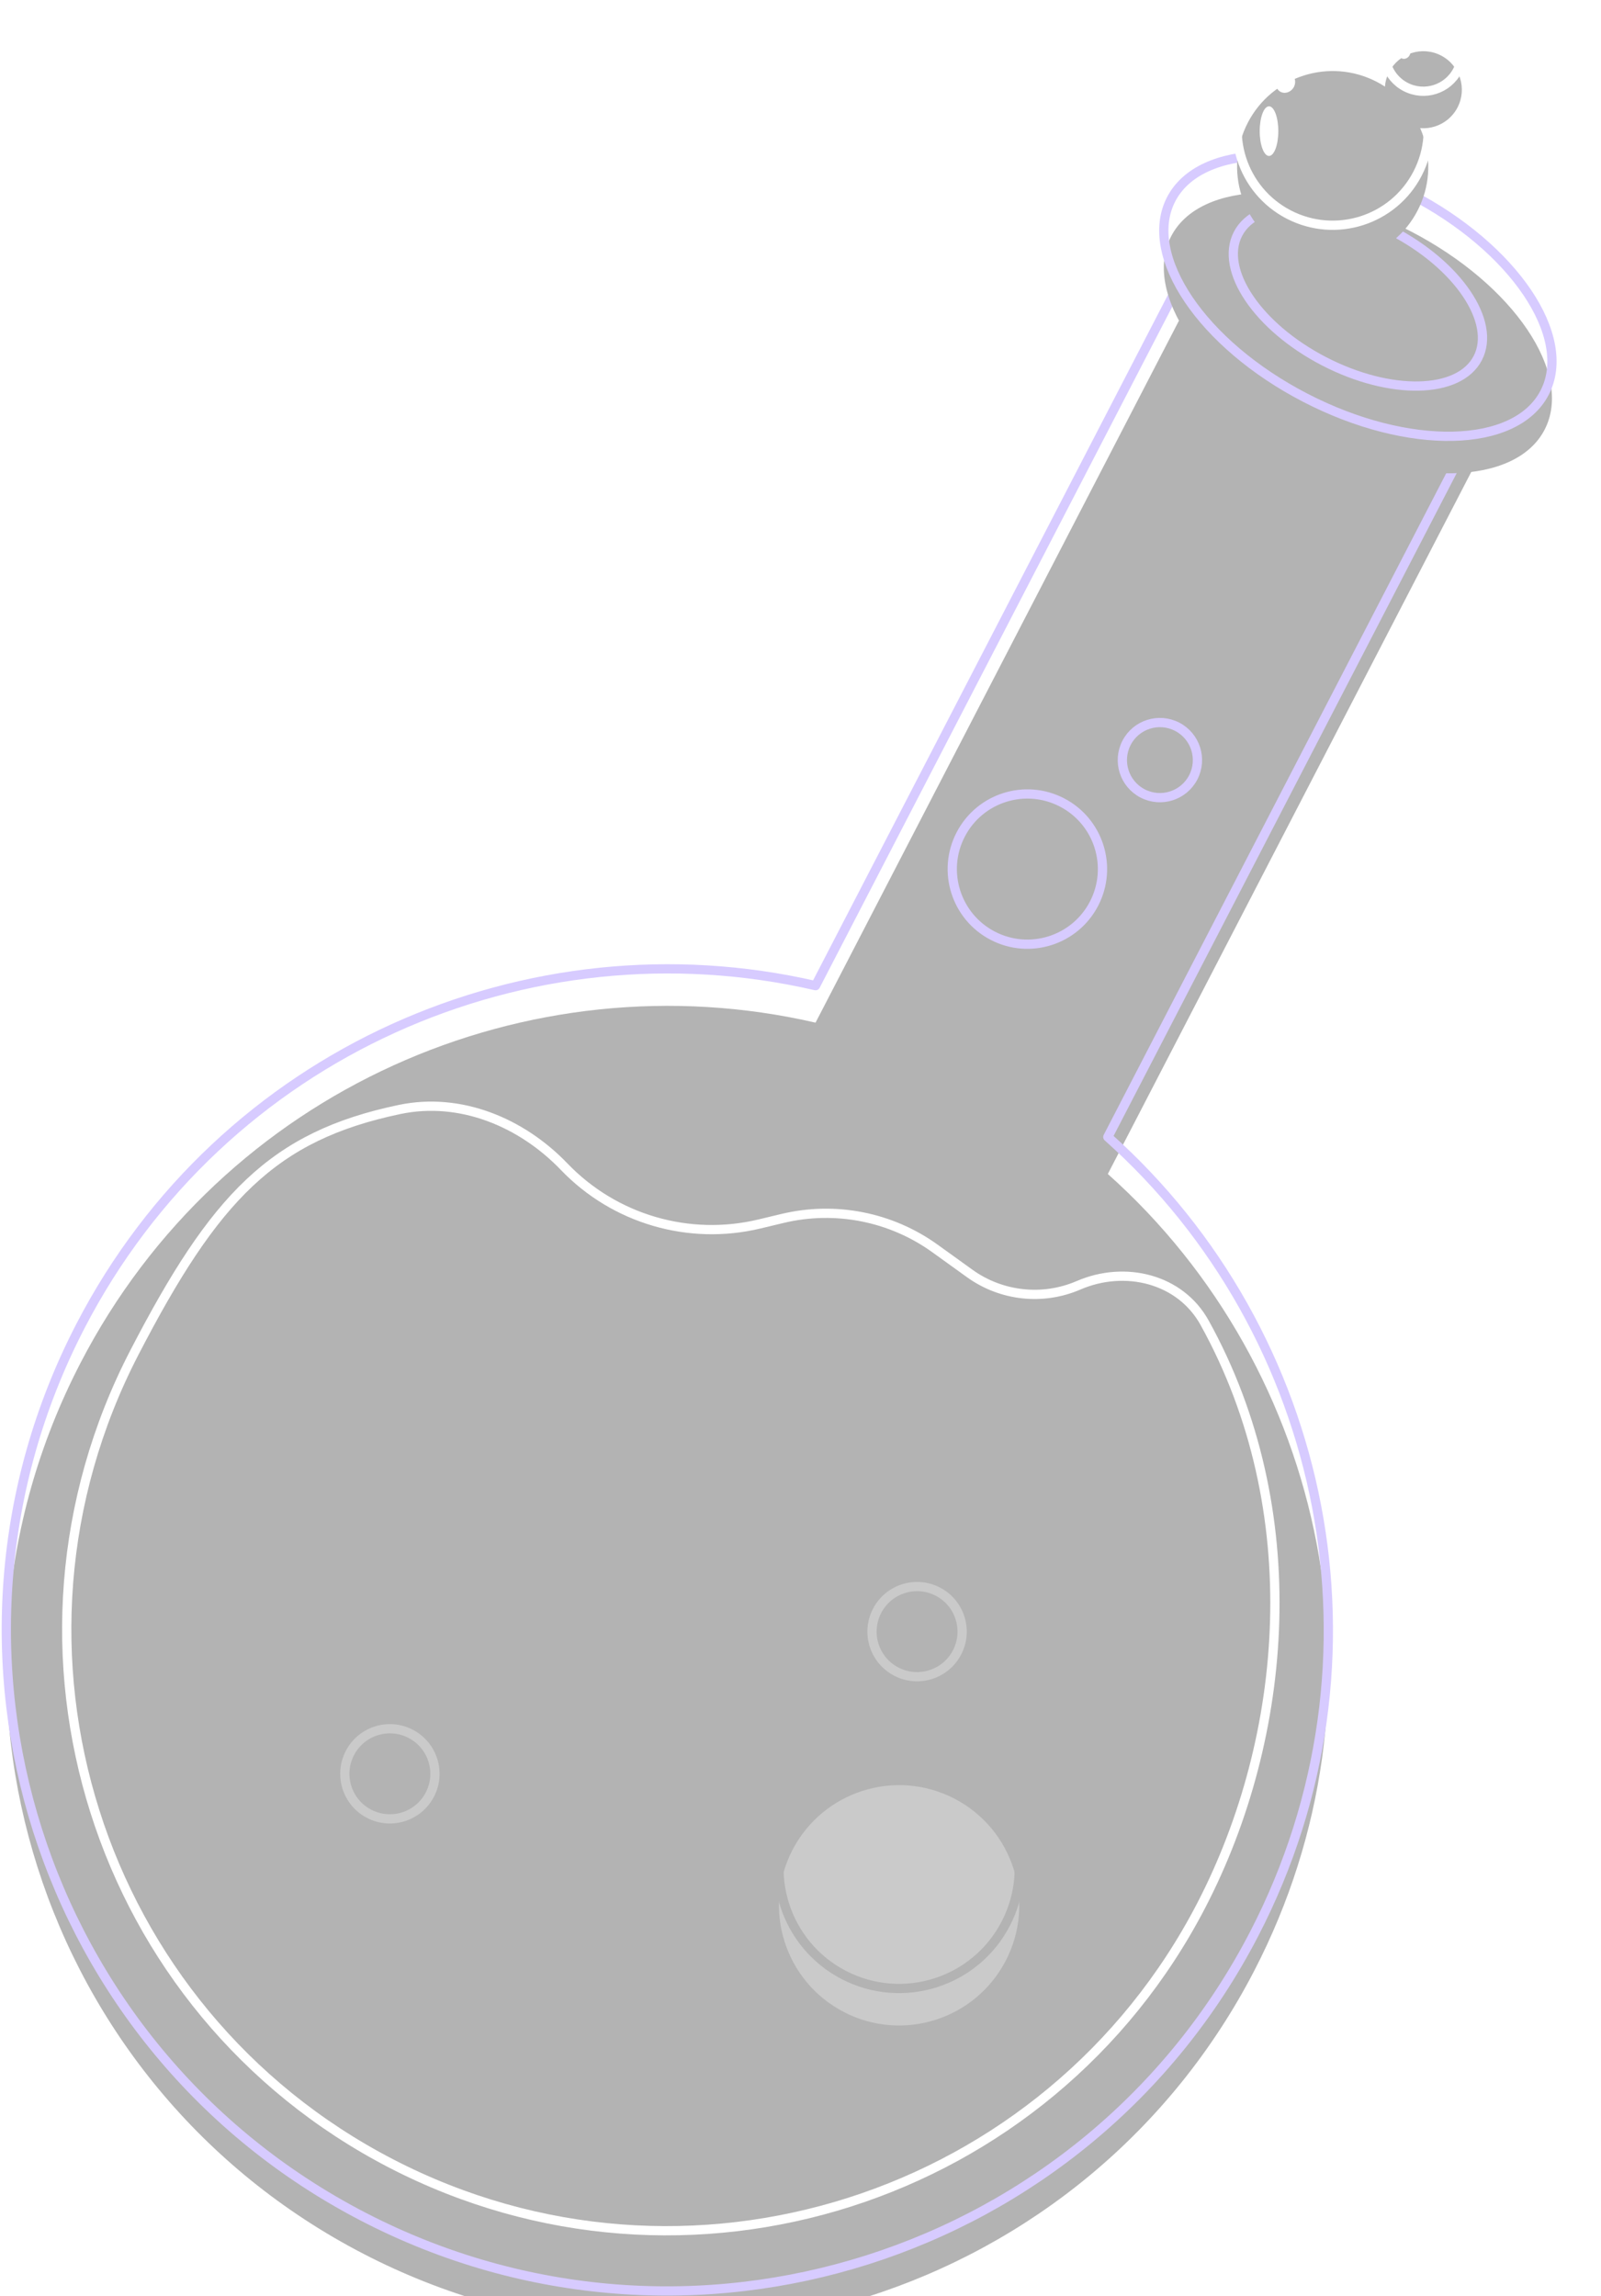 <svg width="258" height="370" viewBox="0 0 258 370" fill="none" xmlns="http://www.w3.org/2000/svg">
<g opacity="0.3">
<g filter="url(#filter0_i_10019_1131)">
<path d="M58.577 357.216C110.811 384.258 175.076 363.837 202.118 311.603C224.951 267.501 213.946 214.82 178.525 183.211L241.26 62.034L194.159 37.649L131.424 158.826C85.166 148.149 35.797 169.573 12.964 213.676C-14.078 265.909 6.344 330.174 58.577 357.216Z" fill="black"/>
</g>
<path d="M58.577 357.216C110.811 384.258 175.076 363.837 202.118 311.603C224.951 267.501 213.946 214.82 178.525 183.211L241.26 62.034L194.159 37.649L131.424 158.826C85.166 148.149 35.797 169.573 12.964 213.676C-14.078 265.909 6.344 330.174 58.577 357.216Z" stroke="#7A52FF" stroke-width="1.491" stroke-miterlimit="10" stroke-linejoin="round"/>
<g filter="url(#filter1_i_10019_1131)">
<path d="M63.029 348.618C110.513 373.202 168.978 354.557 193.613 306.973C207.664 279.833 210.851 243.35 194.122 213.144C190.178 206.024 181.287 203.881 173.814 207.108C168.037 209.603 161.374 208.879 156.267 205.202L150.671 201.173C143.578 196.066 134.613 194.3 126.114 196.335L122.371 197.231C110.992 199.956 99.021 196.444 90.918 188.003C84.014 180.811 74.144 176.737 64.387 178.78C43.968 183.054 34.63 192.885 21.655 217.948C-2.98 265.531 15.544 324.035 63.029 348.618Z" fill="black"/>
</g>
<path d="M63.029 348.618C110.513 373.202 168.978 354.557 193.613 306.973C207.664 279.833 210.851 243.35 194.122 213.144C190.178 206.024 181.287 203.881 173.814 207.108C168.037 209.603 161.374 208.879 156.267 205.202L150.671 201.173C143.578 196.066 134.613 194.3 126.114 196.335L122.371 197.231C110.992 199.956 99.021 196.444 90.918 188.003C84.014 180.811 74.144 176.737 64.387 178.78C43.968 183.054 34.63 192.885 21.655 217.948C-2.98 265.531 15.544 324.035 63.029 348.618Z" stroke="white" stroke-width="1.491" stroke-miterlimit="10" stroke-linejoin="round"/>
<g filter="url(#filter2_i_10019_1131)">
<path d="M210.335 64.086C226.955 72.69 244.228 72.326 248.915 63.271C253.603 54.217 243.93 39.902 227.31 31.298C210.69 22.694 193.417 23.058 188.73 32.112C184.042 41.167 193.715 55.482 210.335 64.086Z" fill="black"/>
</g>
<path d="M210.334 64.086C226.954 72.69 244.227 72.326 248.915 63.271C253.602 54.217 243.929 39.902 227.309 31.298C210.69 22.694 193.417 23.058 188.729 32.112C184.042 41.167 193.715 55.482 210.334 64.086Z" stroke="#7A52FF" stroke-width="1.491" stroke-miterlimit="10" stroke-linejoin="round"/>
<g filter="url(#filter3_i_10019_1131)">
<path d="M213.374 58.218C224.044 63.742 235.134 63.508 238.144 57.695C241.154 51.882 234.943 42.691 224.273 37.166C213.602 31.642 202.512 31.876 199.502 37.689C196.493 43.503 202.703 52.694 213.374 58.218Z" fill="black"/>
</g>
<path d="M213.374 58.218C224.044 63.742 235.134 63.508 238.144 57.695C241.154 51.882 234.943 42.691 224.273 37.166C213.602 31.642 202.512 31.876 199.502 37.689C196.493 43.503 202.703 52.694 213.374 58.218Z" stroke="#7A52FF" stroke-width="1.491" stroke-miterlimit="10" stroke-linejoin="round"/>
<g opacity="0.3">
<g filter="url(#filter4_i_10019_1131)">
<path d="M135.988 318.251C145.485 323.167 157.169 319.454 162.086 309.958C167.003 300.461 163.29 288.776 153.793 283.859C144.296 278.943 132.611 282.656 127.695 292.152C122.778 301.649 126.491 313.334 135.988 318.251Z" fill="white"/>
</g>
<path d="M135.988 318.251C145.485 323.167 157.169 319.454 162.086 309.958C167.003 300.461 163.29 288.776 153.793 283.859C144.296 278.943 132.611 282.656 127.695 292.152C122.778 301.649 126.491 313.334 135.988 318.251Z" stroke="black" stroke-width="1.491" stroke-miterlimit="10" stroke-linejoin="round"/>
</g>
<g opacity="0.3">
<g filter="url(#filter5_i_10019_1131)">
<path d="M59.491 292.275C63.052 294.119 67.434 292.727 69.278 289.165C71.121 285.604 69.729 281.222 66.168 279.379C62.606 277.535 58.225 278.927 56.381 282.489C54.537 286.05 55.929 290.432 59.491 292.275Z" fill="black"/>
</g>
<path d="M59.491 292.275C63.052 294.119 67.434 292.727 69.278 289.165C71.121 285.604 69.729 281.222 66.168 279.379C62.606 277.535 58.225 278.927 56.381 282.489C54.537 286.05 55.929 290.432 59.491 292.275Z" stroke="white" stroke-width="1.491" stroke-miterlimit="10" stroke-linejoin="round"/>
</g>
<g opacity="0.3">
<g filter="url(#filter6_i_10019_1131)">
<path d="M144.449 269.365C148.01 271.209 152.392 269.817 154.236 266.255C156.079 262.694 154.687 258.312 151.126 256.469C147.564 254.625 143.183 256.017 141.339 259.579C139.495 263.14 140.887 267.522 144.449 269.365Z" fill="black"/>
</g>
<path d="M144.449 269.365C148.01 271.209 152.392 269.817 154.236 266.255C156.079 262.694 154.687 258.312 151.126 256.469C147.564 254.625 143.183 256.017 141.339 259.579C139.495 263.14 140.887 267.522 144.449 269.365Z" stroke="white" stroke-width="1.491" stroke-miterlimit="10" stroke-linejoin="round"/>
</g>
<g filter="url(#filter7_i_10019_1131)">
<path d="M159.996 150.79C165.932 153.863 173.235 151.543 176.308 145.607C179.381 139.671 177.06 132.369 171.124 129.296C165.189 126.223 157.886 128.543 154.813 134.479C151.74 140.415 154.061 147.717 159.996 150.79Z" fill="black"/>
</g>
<path d="M159.996 150.79C165.932 153.863 173.235 151.543 176.308 145.607C179.381 139.671 177.06 132.369 171.124 129.296C165.189 126.223 157.886 128.543 154.813 134.479C151.74 140.415 154.061 147.717 159.996 150.79Z" stroke="#7A52FF" stroke-width="1.491" stroke-miterlimit="10" stroke-linejoin="round"/>
<g filter="url(#filter8_i_10019_1131)">
<path d="M207.679 34.57C215.234 38.481 224.529 35.528 228.44 27.973C232.351 20.418 229.398 11.123 221.843 7.212C214.288 3.301 204.993 6.254 201.082 13.809C197.171 21.364 200.125 30.659 207.679 34.57Z" fill="black"/>
</g>
<path d="M207.679 34.57C215.234 38.481 224.529 35.528 228.44 27.973C232.351 20.418 229.398 11.123 221.843 7.212C214.288 3.301 204.993 6.254 201.082 13.809C197.171 21.364 200.125 30.659 207.679 34.57Z" stroke="white" stroke-width="1.491" stroke-miterlimit="10" stroke-linejoin="round"/>
<path d="M204.5 25.13C205.328 25.13 206 23.339 206 21.13C206 18.921 205.328 17.13 204.5 17.13C203.672 17.13 203 18.921 203 21.13C203 23.339 203.672 25.13 204.5 25.13Z" fill="white"/>
<path d="M206.259 14.736C206.954 15.187 207.923 14.928 208.423 14.158C208.923 13.387 208.765 12.397 208.07 11.946C207.375 11.495 206.406 11.754 205.906 12.524C205.406 13.295 205.564 14.285 206.259 14.736Z" fill="white"/>
<g filter="url(#filter9_i_10019_1131)">
<path d="M226.513 14.01C229.558 15.586 233.304 14.396 234.88 11.351C236.457 8.306 235.266 4.56 232.221 2.984C229.177 1.408 225.431 2.598 223.854 5.643C222.278 8.688 223.468 12.434 226.513 14.01Z" fill="black"/>
</g>
<path d="M226.513 14.01C229.558 15.586 233.304 14.396 234.88 11.351C236.457 8.306 235.266 4.56 232.221 2.984C229.177 1.408 225.431 2.598 223.854 5.643C222.278 8.688 223.468 12.434 226.513 14.01Z" stroke="white" stroke-width="1.491" stroke-miterlimit="10" stroke-linejoin="round"/>
<g filter="url(#filter10_i_10019_1131)">
<path d="M184.135 127.855C187.103 129.391 190.754 128.231 192.291 125.263C193.827 122.295 192.667 118.644 189.699 117.107C186.731 115.571 183.08 116.731 181.543 119.699C180.007 122.667 181.167 126.318 184.135 127.855Z" fill="black"/>
</g>
<path d="M184.135 127.855C187.103 129.391 190.755 128.231 192.291 125.263C193.827 122.295 192.667 118.644 189.699 117.107C186.732 115.571 183.08 116.731 181.544 119.699C180.007 122.667 181.167 126.318 184.135 127.855Z" stroke="#7A52FF" stroke-width="1.491" stroke-miterlimit="10" stroke-linejoin="round"/>
<path d="M225.773 9.346C226.2 9.623 226.795 9.464 227.102 8.991C227.409 8.518 227.312 7.909 226.885 7.632C226.458 7.355 225.863 7.514 225.556 7.987C225.249 8.461 225.346 9.069 225.773 9.346Z" fill="white"/>
</g>
<defs>
<filter id="filter0_i_10019_1131" x="1.019" y="37.649" width="240.241" height="337.476" filterUnits="userSpaceOnUse" color-interpolation-filters="sRGB">
<feFlood flood-opacity="0" result="BackgroundImageFix"/>
<feBlend mode="normal" in="SourceGraphic" in2="BackgroundImageFix" result="shape"/>
<feColorMatrix in="SourceAlpha" type="matrix" values="0 0 0 0 0 0 0 0 0 0 0 0 0 0 0 0 0 0 127 0" result="hardAlpha"/>
<feOffset dy="5.963"/>
<feGaussianBlur stdDeviation="16.846"/>
<feComposite in2="hardAlpha" operator="arithmetic" k2="-1" k3="1"/>
<feColorMatrix type="matrix" values="0 0 0 0 0.478 0 0 0 0 0.322 0 0 0 0 1 0 0 0 0.45 0"/>
<feBlend mode="normal" in2="shape" result="effect1_innerShadow_10019_1131"/>
</filter>
<filter id="filter1_i_10019_1131" x="10.753" y="178.253" width="194.698" height="187.168" filterUnits="userSpaceOnUse" color-interpolation-filters="sRGB">
<feFlood flood-opacity="0" result="BackgroundImageFix"/>
<feBlend mode="normal" in="SourceGraphic" in2="BackgroundImageFix" result="shape"/>
<feColorMatrix in="SourceAlpha" type="matrix" values="0 0 0 0 0 0 0 0 0 0 0 0 0 0 0 0 0 0 127 0" result="hardAlpha"/>
<feOffset dy="5.963"/>
<feGaussianBlur stdDeviation="16.846"/>
<feComposite in2="hardAlpha" operator="arithmetic" k2="-1" k3="1"/>
<feColorMatrix type="matrix" values="0 0 0 0 1 0 0 0 0 1 0 0 0 0 1 0 0 0 0.45 0"/>
<feBlend mode="normal" in2="shape" result="effect1_innerShadow_10019_1131"/>
</filter>
<filter id="filter2_i_10019_1131" x="187.548" y="25.076" width="62.549" height="51.196" filterUnits="userSpaceOnUse" color-interpolation-filters="sRGB">
<feFlood flood-opacity="0" result="BackgroundImageFix"/>
<feBlend mode="normal" in="SourceGraphic" in2="BackgroundImageFix" result="shape"/>
<feColorMatrix in="SourceAlpha" type="matrix" values="0 0 0 0 0 0 0 0 0 0 0 0 0 0 0 0 0 0 127 0" result="hardAlpha"/>
<feOffset dy="5.963"/>
<feGaussianBlur stdDeviation="16.846"/>
<feComposite in2="hardAlpha" operator="arithmetic" k2="-1" k3="1"/>
<feColorMatrix type="matrix" values="0 0 0 0 0.478 0 0 0 0 0.322 0 0 0 0 1 0 0 0 0.45 0"/>
<feBlend mode="normal" in2="shape" result="effect1_innerShadow_10019_1131"/>
</filter>
<filter id="filter3_i_10019_1131" x="198.743" y="33.171" width="40.16" height="35.005" filterUnits="userSpaceOnUse" color-interpolation-filters="sRGB">
<feFlood flood-opacity="0" result="BackgroundImageFix"/>
<feBlend mode="normal" in="SourceGraphic" in2="BackgroundImageFix" result="shape"/>
<feColorMatrix in="SourceAlpha" type="matrix" values="0 0 0 0 0 0 0 0 0 0 0 0 0 0 0 0 0 0 127 0" result="hardAlpha"/>
<feOffset dy="5.963"/>
<feGaussianBlur stdDeviation="16.846"/>
<feComposite in2="hardAlpha" operator="arithmetic" k2="-1" k3="1"/>
<feColorMatrix type="matrix" values="0 0 0 0 0.478 0 0 0 0 0.322 0 0 0 0 1 0 0 0 0.45 0"/>
<feBlend mode="normal" in2="shape" result="effect1_innerShadow_10019_1131"/>
</filter>
<filter id="filter4_i_10019_1131" x="125.523" y="281.687" width="38.735" height="44.699" filterUnits="userSpaceOnUse" color-interpolation-filters="sRGB">
<feFlood flood-opacity="0" result="BackgroundImageFix"/>
<feBlend mode="normal" in="SourceGraphic" in2="BackgroundImageFix" result="shape"/>
<feColorMatrix in="SourceAlpha" type="matrix" values="0 0 0 0 0 0 0 0 0 0 0 0 0 0 0 0 0 0 127 0" result="hardAlpha"/>
<feOffset dy="5.963"/>
<feGaussianBlur stdDeviation="16.846"/>
<feComposite in2="hardAlpha" operator="arithmetic" k2="-1" k3="1"/>
<feColorMatrix type="matrix" values="0 0 0 0 1 0 0 0 0 1 0 0 0 0 1 0 0 0 0.45 0"/>
<feBlend mode="normal" in2="shape" result="effect1_innerShadow_10019_1131"/>
</filter>
<filter id="filter5_i_10019_1131" x="55.566" y="278.564" width="14.526" height="20.489" filterUnits="userSpaceOnUse" color-interpolation-filters="sRGB">
<feFlood flood-opacity="0" result="BackgroundImageFix"/>
<feBlend mode="normal" in="SourceGraphic" in2="BackgroundImageFix" result="shape"/>
<feColorMatrix in="SourceAlpha" type="matrix" values="0 0 0 0 0 0 0 0 0 0 0 0 0 0 0 0 0 0 127 0" result="hardAlpha"/>
<feOffset dy="5.963"/>
<feGaussianBlur stdDeviation="16.846"/>
<feComposite in2="hardAlpha" operator="arithmetic" k2="-1" k3="1"/>
<feColorMatrix type="matrix" values="0 0 0 0 1 0 0 0 0 1 0 0 0 0 1 0 0 0 0.45 0"/>
<feBlend mode="normal" in2="shape" result="effect1_innerShadow_10019_1131"/>
</filter>
<filter id="filter6_i_10019_1131" x="140.524" y="255.654" width="14.526" height="20.489" filterUnits="userSpaceOnUse" color-interpolation-filters="sRGB">
<feFlood flood-opacity="0" result="BackgroundImageFix"/>
<feBlend mode="normal" in="SourceGraphic" in2="BackgroundImageFix" result="shape"/>
<feColorMatrix in="SourceAlpha" type="matrix" values="0 0 0 0 0 0 0 0 0 0 0 0 0 0 0 0 0 0 127 0" result="hardAlpha"/>
<feOffset dy="5.963"/>
<feGaussianBlur stdDeviation="16.846"/>
<feComposite in2="hardAlpha" operator="arithmetic" k2="-1" k3="1"/>
<feColorMatrix type="matrix" values="0 0 0 0 1 0 0 0 0 1 0 0 0 0 1 0 0 0 0.45 0"/>
<feBlend mode="normal" in2="shape" result="effect1_innerShadow_10019_1131"/>
</filter>
<filter id="filter7_i_10019_1131" x="153.456" y="127.938" width="24.209" height="30.173" filterUnits="userSpaceOnUse" color-interpolation-filters="sRGB">
<feFlood flood-opacity="0" result="BackgroundImageFix"/>
<feBlend mode="normal" in="SourceGraphic" in2="BackgroundImageFix" result="shape"/>
<feColorMatrix in="SourceAlpha" type="matrix" values="0 0 0 0 0 0 0 0 0 0 0 0 0 0 0 0 0 0 127 0" result="hardAlpha"/>
<feOffset dy="5.963"/>
<feGaussianBlur stdDeviation="16.846"/>
<feComposite in2="hardAlpha" operator="arithmetic" k2="-1" k3="1"/>
<feColorMatrix type="matrix" values="0 0 0 0 0.478 0 0 0 0 0.322 0 0 0 0 1 0 0 0 0.45 0"/>
<feBlend mode="normal" in2="shape" result="effect1_innerShadow_10019_1131"/>
</filter>
<filter id="filter8_i_10019_1131" x="199.354" y="5.484" width="30.814" height="36.777" filterUnits="userSpaceOnUse" color-interpolation-filters="sRGB">
<feFlood flood-opacity="0" result="BackgroundImageFix"/>
<feBlend mode="normal" in="SourceGraphic" in2="BackgroundImageFix" result="shape"/>
<feColorMatrix in="SourceAlpha" type="matrix" values="0 0 0 0 0 0 0 0 0 0 0 0 0 0 0 0 0 0 127 0" result="hardAlpha"/>
<feOffset dy="5.963"/>
<feGaussianBlur stdDeviation="16.846"/>
<feComposite in2="hardAlpha" operator="arithmetic" k2="-1" k3="1"/>
<feColorMatrix type="matrix" values="0 0 0 0 1 0 0 0 0 1 0 0 0 0 1 0 0 0 0.45 0"/>
<feBlend mode="normal" in2="shape" result="effect1_innerShadow_10019_1131"/>
</filter>
<filter id="filter9_i_10019_1131" x="223.158" y="2.288" width="12.418" height="18.382" filterUnits="userSpaceOnUse" color-interpolation-filters="sRGB">
<feFlood flood-opacity="0" result="BackgroundImageFix"/>
<feBlend mode="normal" in="SourceGraphic" in2="BackgroundImageFix" result="shape"/>
<feColorMatrix in="SourceAlpha" type="matrix" values="0 0 0 0 0 0 0 0 0 0 0 0 0 0 0 0 0 0 127 0" result="hardAlpha"/>
<feOffset dy="5.963"/>
<feGaussianBlur stdDeviation="16.846"/>
<feComposite in2="hardAlpha" operator="arithmetic" k2="-1" k3="1"/>
<feColorMatrix type="matrix" values="0 0 0 0 1 0 0 0 0 1 0 0 0 0 1 0 0 0 0.45 0"/>
<feBlend mode="normal" in2="shape" result="effect1_innerShadow_10019_1131"/>
</filter>
<filter id="filter10_i_10019_1131" x="180.864" y="116.429" width="12.105" height="18.068" filterUnits="userSpaceOnUse" color-interpolation-filters="sRGB">
<feFlood flood-opacity="0" result="BackgroundImageFix"/>
<feBlend mode="normal" in="SourceGraphic" in2="BackgroundImageFix" result="shape"/>
<feColorMatrix in="SourceAlpha" type="matrix" values="0 0 0 0 0 0 0 0 0 0 0 0 0 0 0 0 0 0 127 0" result="hardAlpha"/>
<feOffset dy="5.963"/>
<feGaussianBlur stdDeviation="16.846"/>
<feComposite in2="hardAlpha" operator="arithmetic" k2="-1" k3="1"/>
<feColorMatrix type="matrix" values="0 0 0 0 0.478 0 0 0 0 0.322 0 0 0 0 1 0 0 0 0.45 0"/>
<feBlend mode="normal" in2="shape" result="effect1_innerShadow_10019_1131"/>
</filter>
</defs>
</svg>
